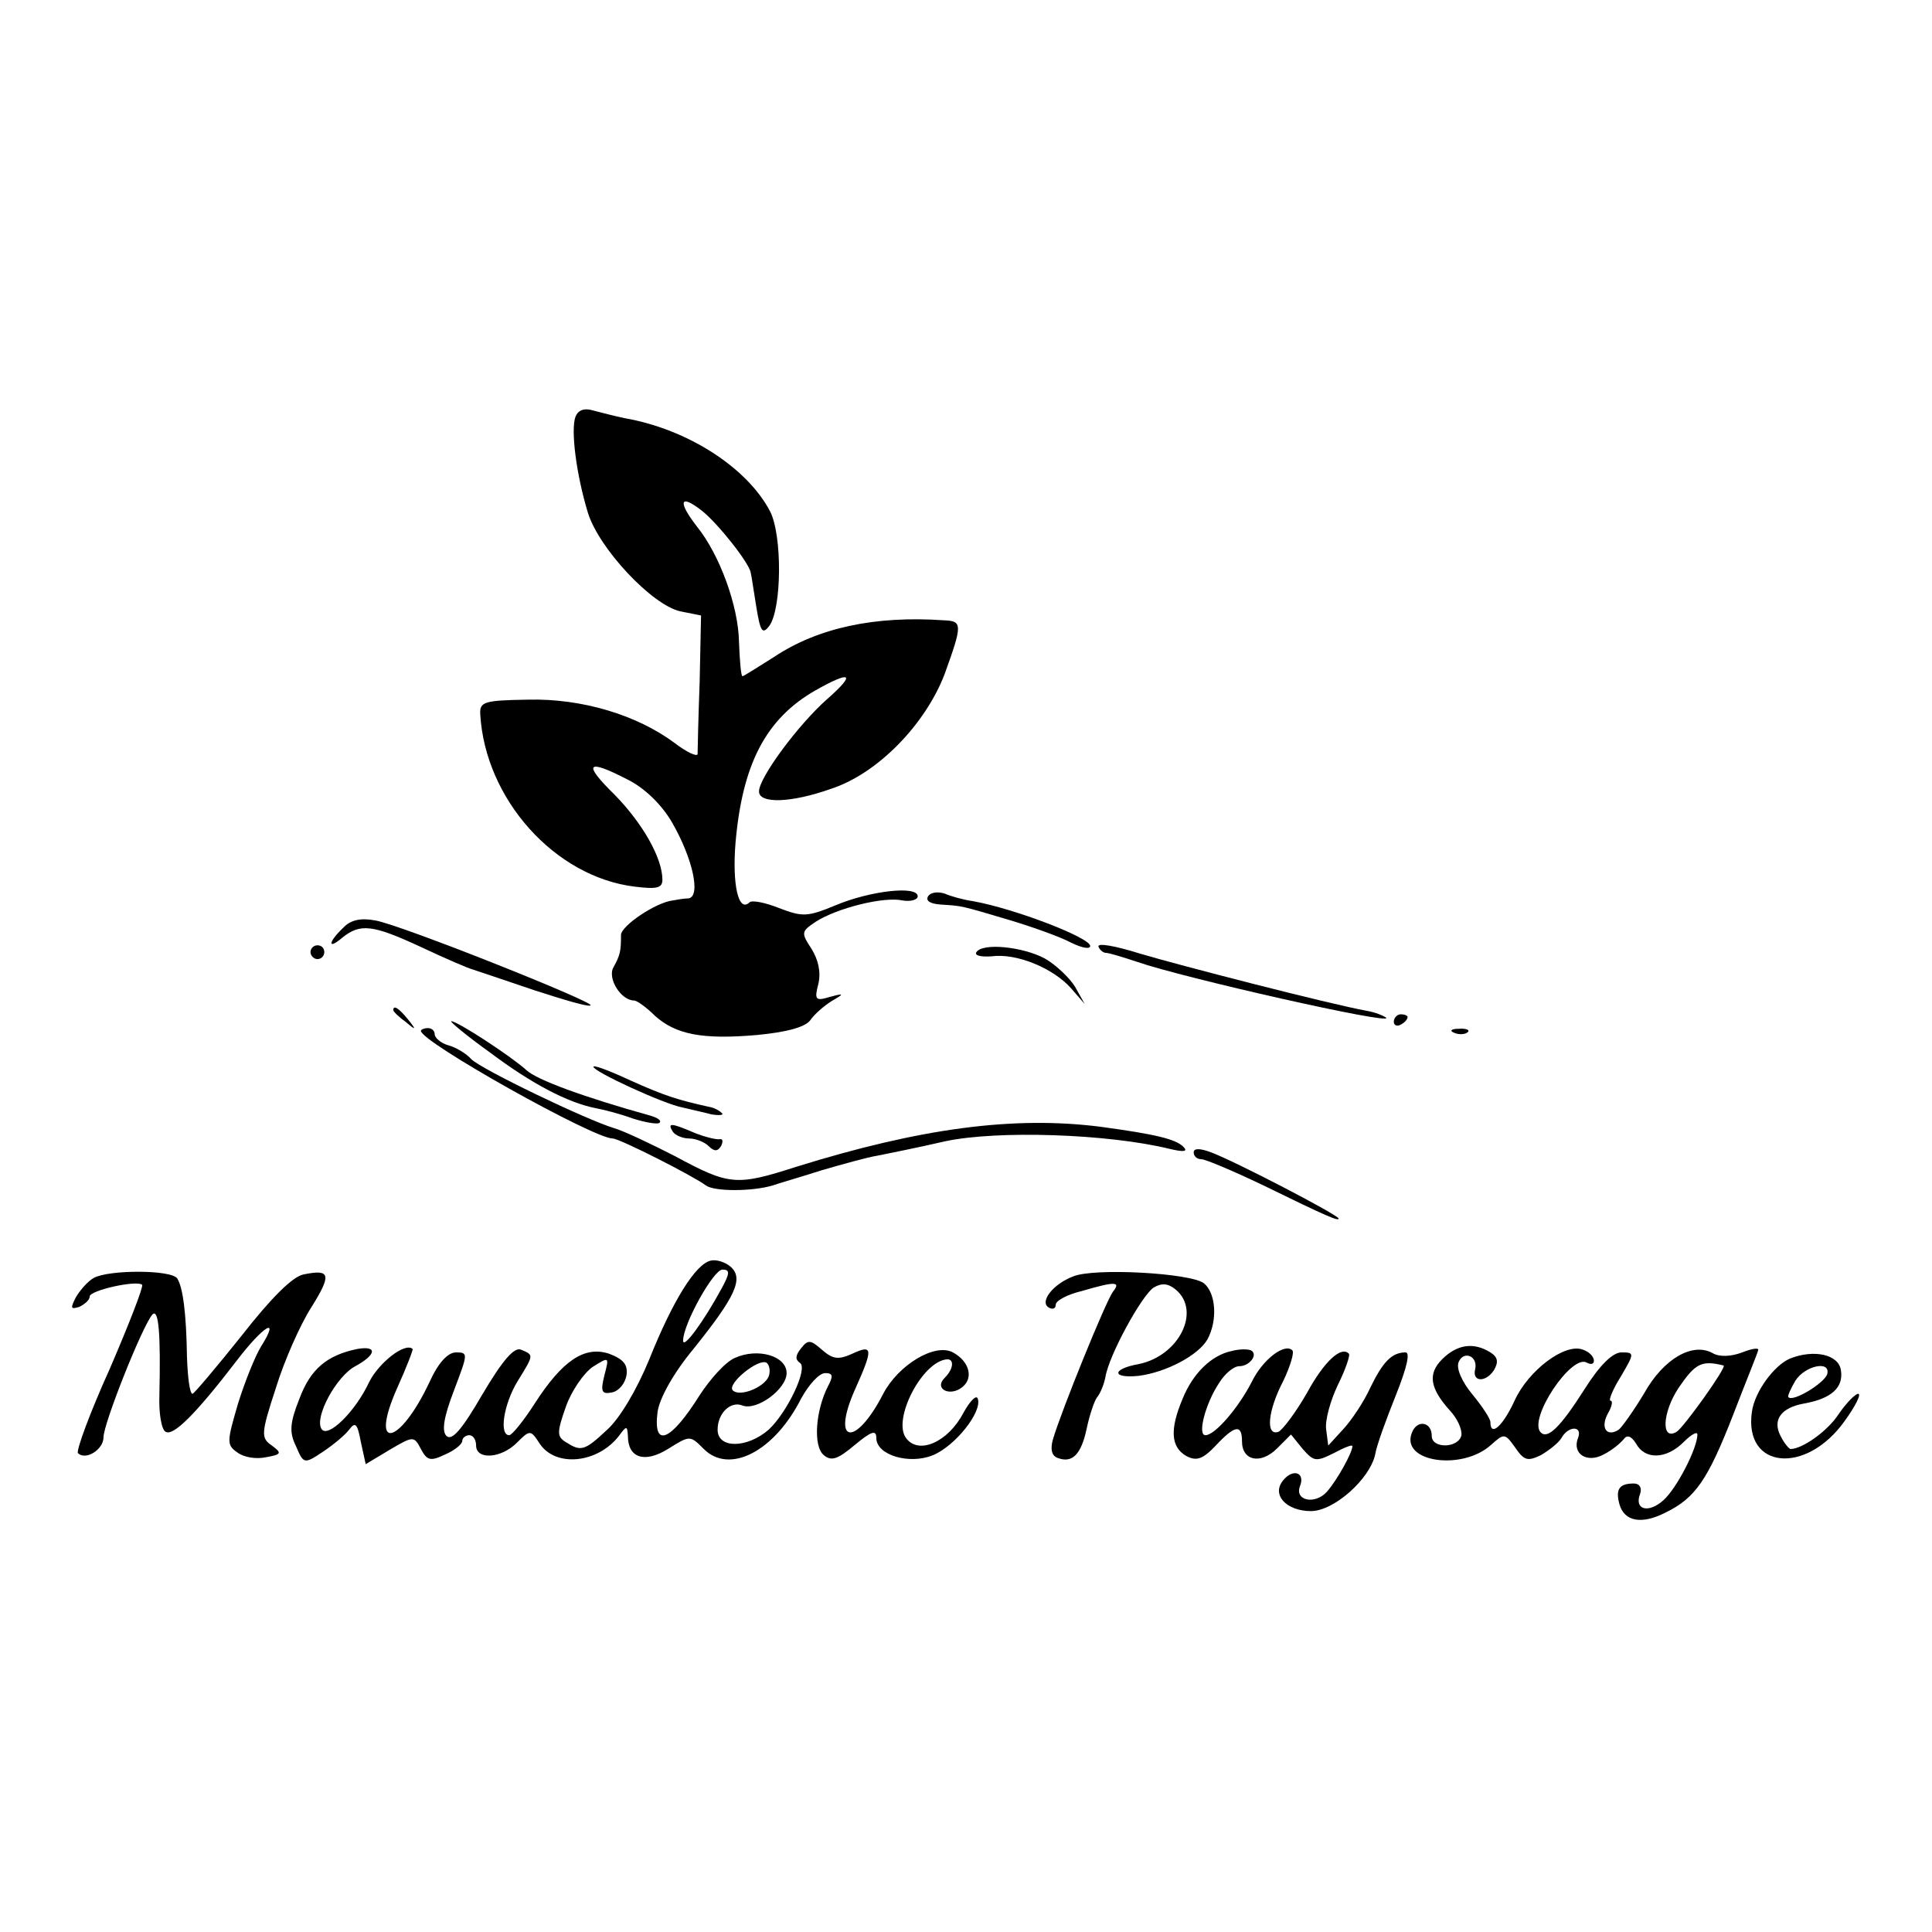 <?xml version="1.0" standalone="no"?>
<!DOCTYPE svg PUBLIC "-//W3C//DTD SVG 20010904//EN"
 "http://www.w3.org/TR/2001/REC-SVG-20010904/DTD/svg10.dtd">
<svg version="1.0" xmlns="http://www.w3.org/2000/svg"
 width="280pt" height="280pt" viewBox="0 0 280 280"
 preserveAspectRatio="xMidYMid meet">
<g transform="translate(0,280) scale(0.1,-0.1)"
fill="#000000" stroke="none">
<path d="M834 2196 c-7 -19 1 -83 18 -139 16 -52 93 -134 134 -143 l30 -6 -2
-96 c-2 -54 -3 -101 -3 -105 -1 -4 -16 3 -33 16 -55 41 -135 65 -213 63 -63
-1 -70 -3 -69 -21 7 -123 108 -236 224 -250 32 -4 40 -2 40 10 0 31 -28 81
-69 123 -47 46 -41 53 19 22 24 -12 49 -36 64 -62 30 -52 42 -107 24 -110 -7
0 -17 -2 -23 -3 -25 -3 -75 -37 -75 -50 0 -23 -1 -29 -11 -47 -9 -16 11 -48
30 -48 4 0 18 -10 30 -22 30 -27 68 -35 148 -28 42 4 69 11 77 21 6 9 20 21
31 28 19 11 19 12 -3 6 -20 -6 -22 -4 -16 19 4 17 0 35 -10 51 -15 23 -15 25
6 39 31 20 99 37 126 31 12 -2 22 1 22 6 0 16 -69 8 -119 -13 -41 -17 -48 -17
-82 -4 -20 8 -40 12 -43 8 -16 -15 -25 27 -20 87 10 114 44 179 115 220 53 30
60 25 18 -12 -42 -37 -99 -114 -99 -134 0 -18 46 -17 105 4 67 22 136 93 164
166 26 72 26 77 -1 78 -100 7 -183 -11 -246 -53 -24 -15 -44 -28 -46 -28 -2 0
-4 22 -5 50 -1 52 -28 126 -61 167 -28 36 -25 48 7 23 23 -18 69 -76 71 -90 1
-3 4 -25 8 -49 6 -37 9 -41 19 -28 18 25 19 131 1 166 -33 63 -119 119 -211
135 -14 3 -34 8 -45 11 -13 4 -22 1 -26 -9z"/>
<path d="M1345 1501 c-4 -7 4 -11 19 -12 31 -2 27 -1 101 -23 33 -10 72 -24
87 -32 16 -8 28 -10 28 -5 0 12 -109 54 -170 65 -14 2 -32 7 -41 11 -10 3 -20
2 -24 -4z"/>
<path d="M497 1455 c-22 -21 -22 -32 -1 -14 26 21 44 19 113 -13 36 -17 71
-32 76 -33 6 -2 45 -15 89 -30 43 -14 80 -25 82 -22 5 5 -276 117 -312 123
-21 4 -36 1 -47 -11z"/>
<path d="M1592 1428 c2 -5 7 -9 11 -9 4 0 24 -6 45 -13 66 -23 371 -92 361
-81 -4 3 -16 8 -28 10 -55 10 -272 66 -329 83 -35 11 -62 16 -60 10z"/>
<path d="M450 1420 c0 -5 5 -10 10 -10 6 0 10 5 10 10 0 6 -4 10 -10 10 -5 0
-10 -4 -10 -10z"/>
<path d="M1415 1420 c-3 -5 7 -7 22 -6 36 5 89 -17 115 -46 l20 -23 -14 25
c-8 13 -28 32 -44 41 -32 17 -90 23 -99 9z"/>
<path d="M570 1336 c0 -2 8 -10 18 -17 15 -13 16 -12 3 4 -13 16 -21 21 -21
13z"/>
<path d="M2020 1319 c0 -5 5 -7 10 -4 6 3 10 8 10 11 0 2 -4 4 -10 4 -5 0 -10
-5 -10 -11z"/>
<path d="M711 1274 c60 -45 112 -72 152 -80 11 -2 35 -8 54 -15 19 -6 37 -9
39 -6 3 3 -3 7 -13 10 -97 27 -165 52 -180 66 -22 20 -100 71 -109 71 -3 0 22
-21 57 -46z"/>
<path d="M610 1306 c0 -16 250 -156 278 -156 10 0 118 -55 135 -68 12 -9 67
-9 97 0 8 3 40 12 71 22 31 9 67 19 80 21 24 5 51 10 99 21 75 16 235 11 325
-11 21 -5 27 -4 20 3 -11 11 -39 18 -120 29 -126 16 -261 -2 -441 -58 -87 -28
-97 -27 -175 15 -35 18 -75 37 -89 41 -40 12 -192 85 -207 100 -7 8 -22 17
-33 20 -11 3 -20 11 -20 16 0 5 -4 9 -10 9 -5 0 -10 -2 -10 -4z"/>
<path d="M2108 1303 c7 -3 16 -2 19 1 4 3 -2 6 -13 5 -11 0 -14 -3 -6 -6z"/>
<path d="M860 1254 c0 -7 102 -54 129 -59 12 -3 31 -7 42 -10 12 -2 19 -1 15
2 -4 4 -12 8 -19 9 -45 10 -64 16 -113 38 -30 14 -54 23 -54 20z"/>
<path d="M975 1160 c3 -5 14 -10 24 -10 9 0 22 -5 28 -11 8 -8 13 -8 18 0 3 6
3 11 -2 10 -4 -1 -21 3 -36 9 -35 15 -40 15 -32 2z"/>
<path d="M1730 1130 c0 -6 5 -10 11 -10 6 0 46 -17 88 -37 96 -47 111 -53 111
-49 0 5 -150 83 -185 96 -16 6 -25 6 -25 0z"/>
<path d="M1030 973 c-22 -5 -55 -58 -89 -143 -18 -44 -43 -86 -61 -102 -33
-31 -38 -32 -60 -18 -13 8 -13 14 0 51 8 23 26 49 39 58 24 15 24 15 17 -12
-6 -24 -4 -28 11 -25 10 2 19 13 21 25 2 15 -4 23 -25 31 -36 12 -68 -10 -108
-72 -16 -25 -33 -46 -37 -46 -15 0 -8 45 12 78 24 39 24 38 5 46 -10 4 -27
-16 -56 -65 -29 -50 -44 -68 -52 -60 -7 7 -4 27 11 66 20 53 21 55 3 55 -12 0
-26 -15 -39 -44 -43 -91 -87 -100 -47 -9 14 31 24 57 23 58 -11 10 -49 -20
-63 -48 -20 -43 -60 -82 -69 -68 -11 17 22 77 49 91 31 17 32 30 3 25 -44 -9
-68 -29 -84 -72 -14 -35 -15 -49 -5 -69 11 -26 12 -26 39 -8 15 10 32 24 38
32 9 12 12 9 17 -18 l7 -32 35 21 c34 20 35 20 45 1 9 -17 14 -18 35 -8 14 6
25 15 25 20 0 4 5 8 10 8 6 0 10 -7 10 -15 0 -21 36 -19 59 4 19 19 20 19 33
-1 23 -35 84 -29 115 11 11 15 12 15 13 0 0 -32 24 -40 58 -19 32 20 32 20 52
0 37 -37 102 -4 141 73 11 20 26 37 35 37 11 0 12 -4 4 -19 -18 -35 -22 -87
-6 -100 11 -9 20 -6 45 15 24 20 31 22 31 10 0 -25 48 -39 82 -25 32 13 72 63
65 82 -2 6 -11 -3 -21 -21 -22 -42 -65 -61 -83 -36 -20 27 24 112 60 114 10 0
9 -14 -4 -27 -16 -16 8 -28 26 -13 16 13 10 37 -14 50 -26 14 -79 -18 -101
-60 -40 -78 -76 -73 -41 6 27 60 26 66 -4 52 -20 -9 -28 -8 -44 6 -16 14 -20
15 -30 2 -8 -10 -9 -16 -2 -21 13 -7 -18 -72 -45 -97 -31 -27 -74 -28 -74 0 0
24 19 42 36 35 21 -8 64 24 64 47 0 25 -42 37 -75 22 -14 -6 -36 -31 -51 -54
-42 -67 -68 -78 -61 -24 3 20 23 56 52 91 61 76 73 102 54 119 -8 7 -21 11
-29 9z m16 -40 c-26 -48 -56 -89 -56 -76 0 24 44 103 57 103 11 0 11 -5 -1
-27z m68 -128 c-7 -16 -42 -30 -52 -20 -9 9 37 47 49 40 4 -3 6 -12 3 -20z"/>
<path d="M136 948 c-9 -5 -20 -18 -26 -28 -8 -16 -8 -18 5 -14 8 4 15 10 15
15 0 9 68 24 76 17 2 -3 -19 -57 -47 -122 -29 -64 -49 -119 -46 -122 11 -11
37 5 37 23 0 20 57 163 71 178 9 9 12 -28 10 -117 -1 -26 3 -50 9 -53 11 -7
44 26 103 103 39 51 64 66 35 20 -8 -13 -23 -50 -33 -82 -16 -55 -17 -60 -1
-71 9 -7 27 -10 41 -7 23 4 24 6 9 17 -16 11 -16 17 6 84 12 39 35 91 51 116
30 48 28 56 -11 48 -16 -3 -47 -34 -90 -89 -36 -45 -68 -83 -71 -84 -4 0 -7
24 -8 53 -1 65 -6 101 -14 114 -8 13 -99 13 -121 1z"/>
<path d="M1555 950 c-29 -11 -49 -37 -35 -45 5 -3 10 -2 10 4 0 6 17 15 38 20
48 14 57 14 45 -1 -10 -13 -75 -173 -87 -214 -4 -14 -2 -24 7 -27 21 -8 34 5
42 43 4 19 11 40 15 45 5 6 10 19 12 29 5 32 53 119 70 130 12 7 21 6 32 -3
37 -31 5 -96 -54 -108 -39 -7 -39 -21 0 -17 40 5 87 30 100 53 15 28 12 67 -5
81 -18 15 -160 23 -190 10z"/>
<path d="M1785 842 c-29 -6 -56 -32 -71 -69 -19 -45 -17 -70 5 -83 15 -8 24
-5 43 15 28 30 38 31 38 6 0 -28 27 -34 51 -10 l20 20 17 -21 c16 -18 19 -19
45 -6 15 8 27 13 27 10 0 -9 -22 -49 -37 -66 -17 -19 -47 -13 -39 8 8 20 -10
26 -24 9 -18 -21 4 -45 40 -45 33 0 85 46 93 82 2 13 16 51 30 86 16 40 21 62
14 62 -20 0 -33 -14 -51 -51 -9 -20 -27 -47 -39 -60 l-22 -24 -3 23 c-2 13 6
42 17 65 11 22 18 43 16 45 -11 12 -36 -11 -61 -57 -16 -28 -35 -53 -41 -56
-19 -7 -16 30 7 74 10 21 16 41 13 44 -11 11 -43 -13 -59 -46 -19 -37 -53 -77
-67 -77 -12 0 0 46 20 76 8 13 21 24 29 24 15 0 28 17 17 23 -5 2 -17 2 -28
-1z"/>
<path d="M2090 830 c-21 -21 -18 -42 12 -75 10 -11 17 -26 16 -35 -4 -19 -43
-20 -43 -1 0 21 -22 24 -29 4 -16 -42 73 -55 115 -17 19 17 20 17 35 -4 13
-19 18 -20 37 -11 12 7 26 18 30 25 10 18 31 18 24 0 -9 -23 13 -37 37 -24 12
6 24 16 29 22 5 7 11 5 18 -6 13 -24 44 -23 69 2 11 11 20 16 20 11 0 -20 -30
-78 -49 -95 -22 -20 -43 -14 -34 9 3 9 -1 15 -9 15 -21 0 -27 -8 -21 -30 7
-25 32 -30 67 -12 43 21 61 47 98 142 18 47 35 88 36 93 2 4 -8 3 -23 -3 -16
-6 -33 -7 -43 -1 -29 16 -71 -8 -99 -58 -15 -25 -32 -49 -37 -53 -17 -11 -27
2 -16 23 6 10 8 19 4 19 -3 0 3 16 15 35 20 34 20 35 1 35 -13 0 -32 -19 -54
-54 -35 -55 -53 -72 -63 -62 -19 19 45 115 67 101 6 -3 10 -2 10 3 0 6 -7 13
-16 16 -26 10 -79 -30 -99 -74 -17 -37 -35 -53 -35 -31 0 5 -12 23 -26 40 -15
18 -24 38 -20 47 7 17 28 9 24 -10 -5 -19 15 -20 27 -2 7 12 6 19 -5 26 -24
15 -48 12 -70 -10z m408 -9 c5 -2 -58 -90 -68 -96 -23 -14 -21 28 3 64 24 35
33 40 65 32z"/>
<path d="M2594 831 c-23 -10 -51 -48 -55 -77 -12 -83 78 -92 134 -14 16 22 25
40 20 40 -4 0 -17 -13 -28 -29 -16 -25 -53 -51 -70 -51 -2 0 -9 8 -14 18 -13
24 0 42 34 48 39 7 57 23 53 48 -3 23 -39 31 -74 17z m54 -23 c-5 -13 -49 -40
-56 -33 -2 1 3 12 10 24 14 22 52 30 46 9z"/>
</g>
</svg>
